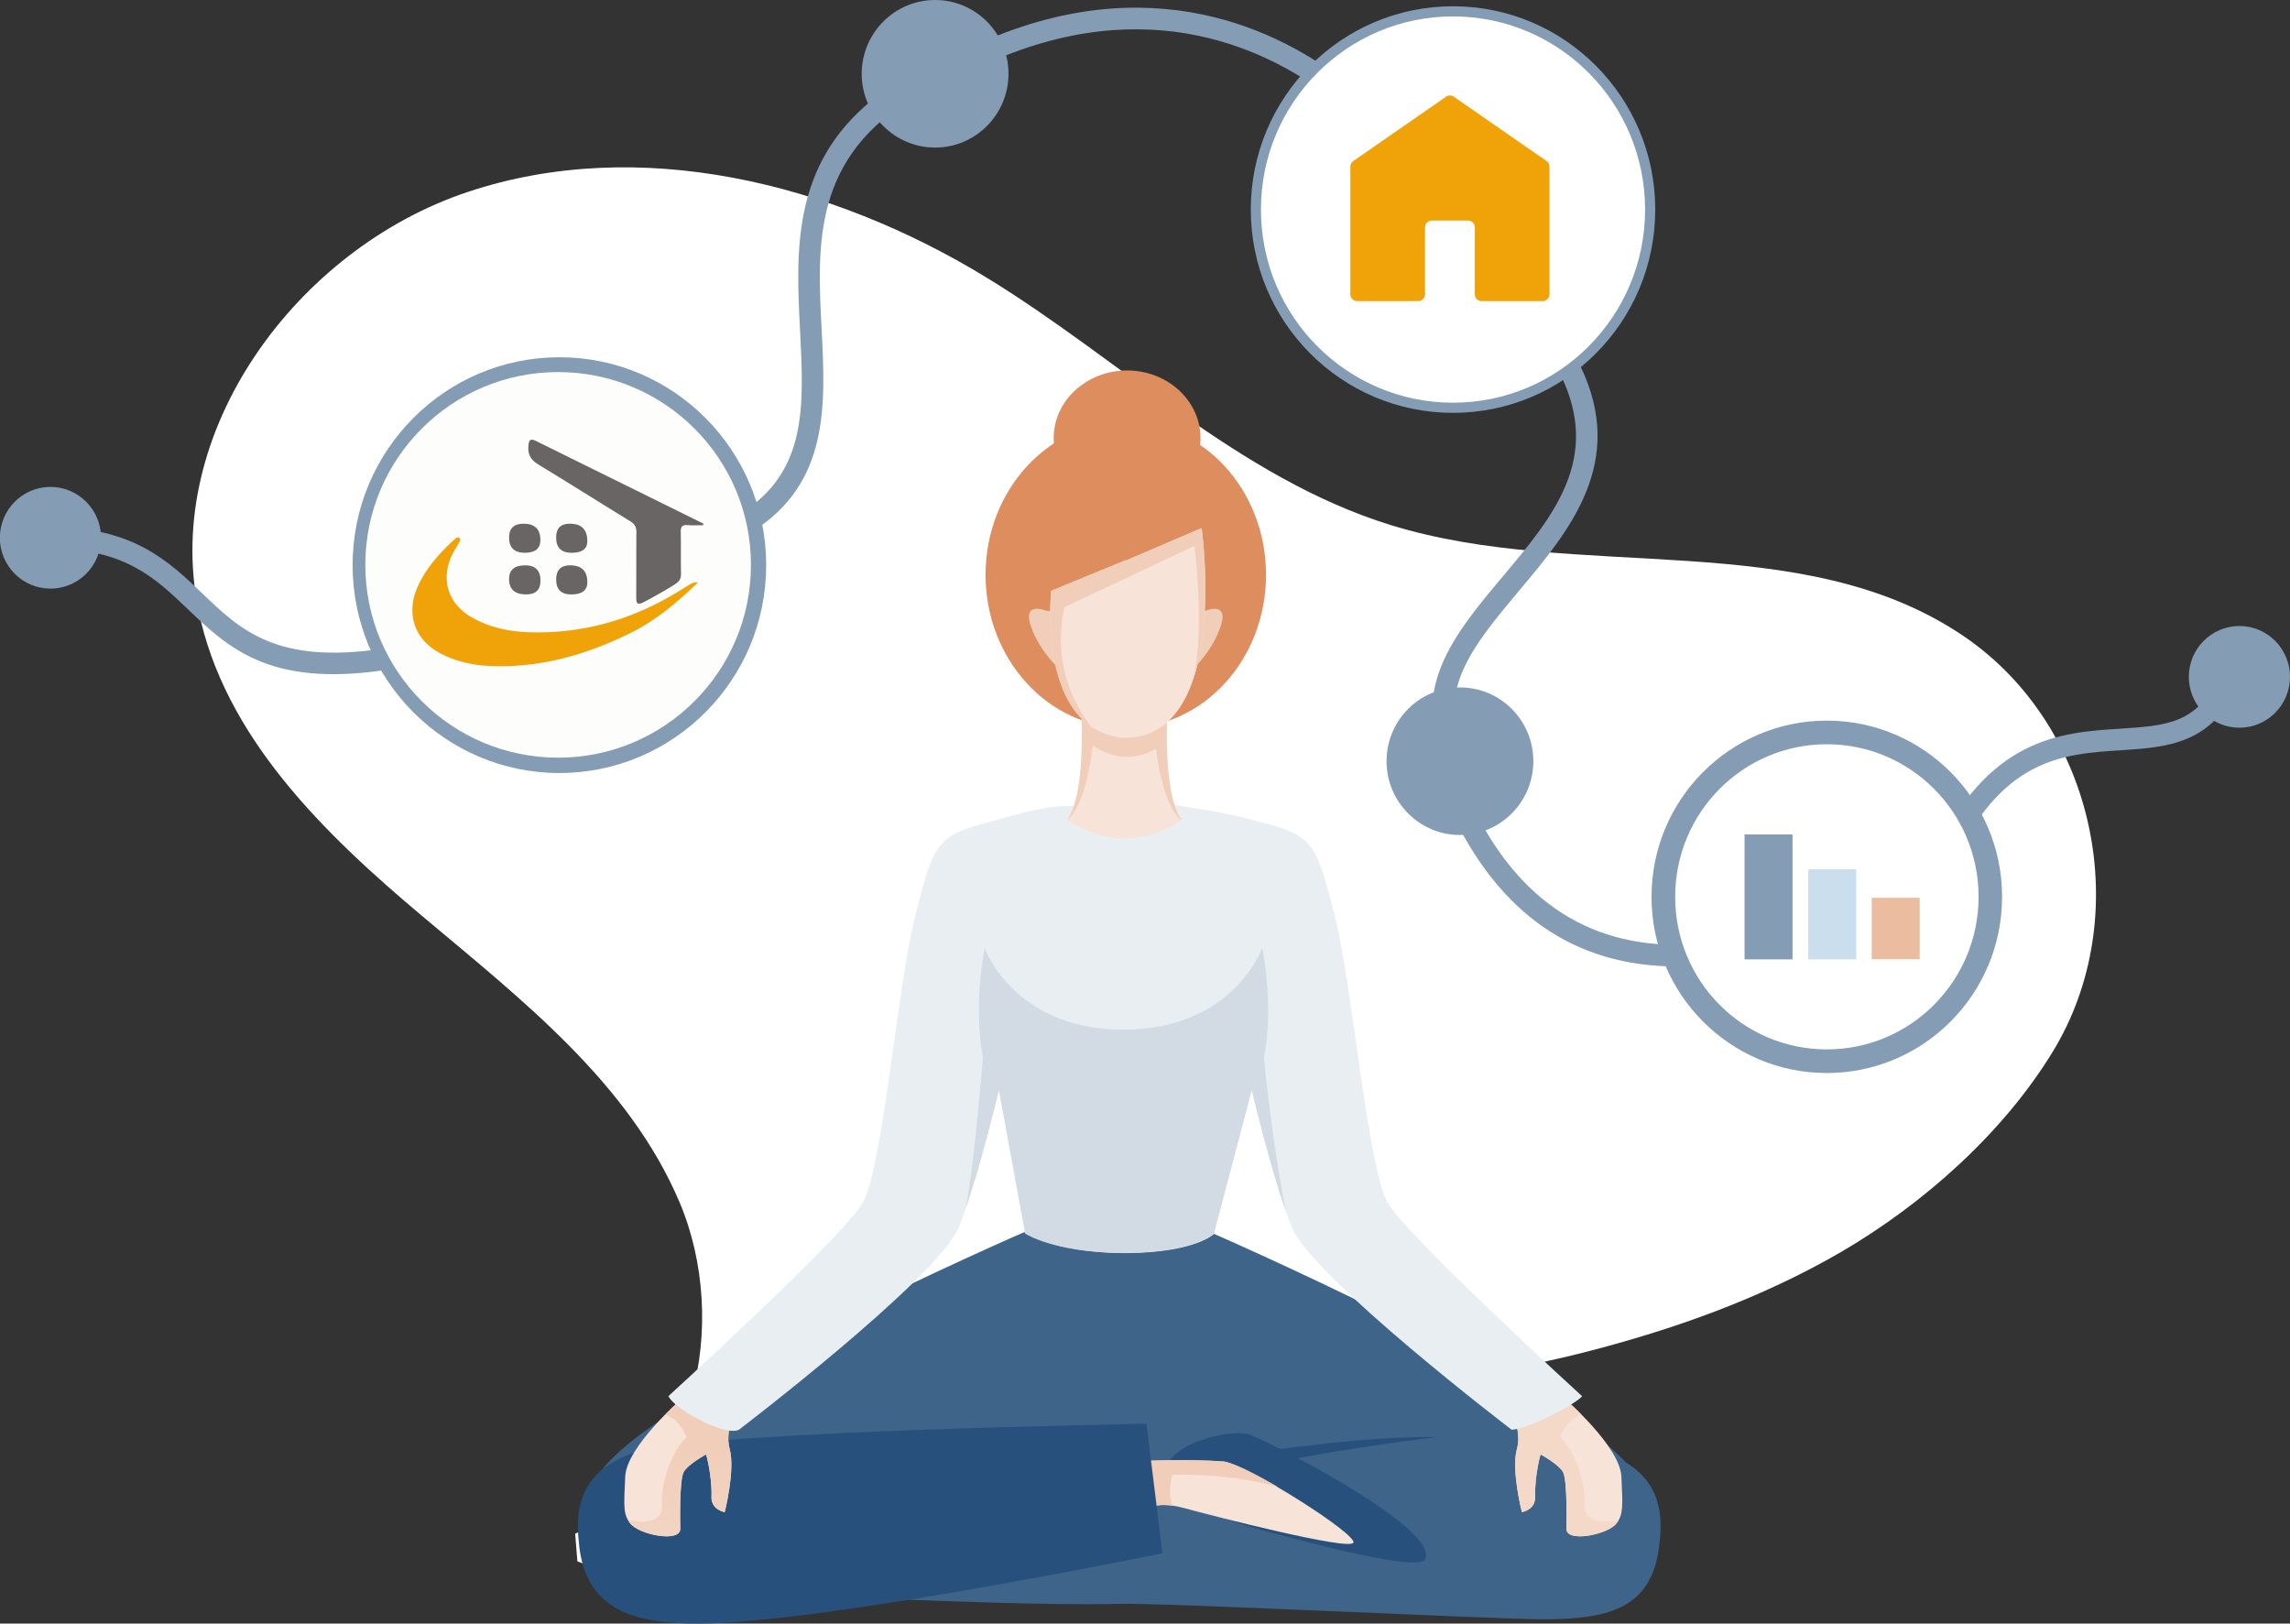 <svg width="677" height="480" viewBox="0 0 677 480" fill="none" xmlns="http://www.w3.org/2000/svg">
<rect x="0" y="0" width="677" height="480" fill="#333333" stroke="none"/>
<g clip-path="url(#clip0_58_963)">
<path d="M677 200.11C677 208.408 670.298 215.146 662.044 215.146C653.789 215.146 647.087 208.408 647.087 200.11C647.087 191.811 653.789 185.074 662.044 185.074C670.298 185.074 677 191.811 677 200.11Z" fill="#849CB4"/>
<path d="M169.955 453.42C205.711 440.151 215.846 390.811 200.93 355.522C186.015 320.274 154.345 295.625 125.086 271.058C95.827 246.491 66.241 217.816 58.641 180.267C47.934 127.682 87.613 73.619 138.326 56.734C188.998 39.849 245.84 54.105 291.486 81.958C331.533 106.402 366.267 141.321 411.055 155.207C466.712 172.42 532.626 155.33 580.765 188.237C619.708 214.899 631.273 270.935 606.877 310.907C592.084 335.146 568.505 356.015 544.273 370.147C520.653 383.869 494.745 393.071 468.388 399.808C441.458 406.669 413.793 409.627 387.476 418.911C384.166 420.103 380.856 421.335 377.628 422.732C310.202 451.243 238.444 489.367 170.691 461.595L170.037 453.379L169.955 453.42Z" fill="white"/>
<path d="M394.3 380.336C394.586 380.705 394.872 381.116 395.199 381.527C394.913 381.157 394.627 380.746 394.3 380.336Z" fill="#E9EEF2"/>
<path d="M396.139 382.8C395.812 382.349 395.485 381.938 395.199 381.568C395.567 382.02 395.853 382.431 396.139 382.8Z" fill="#E9EEF2"/>
<path d="M396.428 383.173C396.428 383.173 396.222 382.925 396.139 382.759C396.222 382.883 396.345 383.007 396.428 383.173Z" fill="#E9EEF2"/>
<path d="M397.038 383.992C397.038 383.992 396.875 383.786 396.629 383.417C396.752 383.622 396.915 383.786 397.038 383.992Z" fill="#E9EEF2"/>
<path d="M396.631 383.418C396.631 383.418 396.508 383.253 396.425 383.17C396.508 383.253 396.549 383.336 396.631 383.418Z" fill="#E9EEF2"/>
<path d="M495.725 285.724C465.527 285.724 443.01 270.113 428.708 239.261C427.359 236.344 428.136 233.591 428.708 231.619C429.28 229.647 429.443 228.826 428.871 227.881C415.223 205.039 429.934 187.497 444.155 170.572C459.315 152.537 473.618 135.488 461.195 110.469L460.868 109.278C457.681 66.717 431.405 65.197 430.302 65.156L428.79 65.074L427.85 63.841C427.85 63.841 413.956 44.861 393.728 29.127C376.361 15.57 339.869 -3.697 290.219 19.473C281.555 23.499 275.385 26.375 270.971 28.346C240.241 46.299 241.59 72.222 242.898 97.323C244.042 119.671 245.227 142.842 222.384 157.179C203.995 168.764 196.803 171.599 189.897 174.351C183.195 177.022 176.82 179.528 160.27 189.88C148.746 197.07 133.545 197.439 122.429 197.727C119.079 197.809 116.055 197.891 113.521 198.138C79.604 203.109 67.385 191.441 55.575 180.144C45.931 170.9 36.819 162.191 14.997 162.191V155.823C39.311 155.823 49.813 165.847 59.907 175.543C71.104 186.265 81.688 196.371 112.704 191.852C115.523 191.565 118.711 191.482 122.225 191.4C133.177 191.113 146.826 190.784 156.878 184.498C173.919 173.858 180.825 171.106 187.526 168.436C194.187 165.765 201.093 163.054 218.992 151.797C238.689 139.432 237.667 120.082 236.523 97.651C235.338 74.44 233.989 48.6 258.263 29.25C258.017 28.264 258.426 27.525 260.674 26.169V26.046C260.674 26.046 261.001 25.923 261.409 25.717C263.698 24.403 267.498 22.595 273.587 19.678C274.077 19.432 274.608 19.185 275.14 18.939L278 17.583L278.245 17.994C280.942 16.761 284.007 15.323 287.562 13.68C340.237 -10.846 379.139 9.654 397.651 24.115C415.958 38.37 428.831 54.598 432.181 58.993C438.842 59.98 463.851 66.553 467.202 108.21C480.973 136.638 464.056 156.85 449.058 174.68C435.124 191.318 423.069 205.656 434.347 224.594C436.35 227.963 435.491 231.085 434.838 233.345C434.388 234.906 434.184 235.81 434.511 236.549C448.486 266.744 470.88 281.123 501.12 279.151C511.703 278.494 524.208 277.22 538.429 270.195C542.597 268.141 547.215 266.703 551.669 265.306C560.209 262.636 568.26 260.089 571.039 253.968C587.425 217.939 609.247 216.542 626.778 215.433C640.222 214.57 649.948 213.954 655.75 199.863L661.594 202.328C654.238 220.034 640.467 220.938 627.145 221.801C609.655 222.91 591.552 224.101 576.76 256.638C572.796 265.348 562.988 268.429 553.508 271.428C549.299 272.742 544.926 274.139 541.208 275.947C526.619 283.136 513.501 284.82 501.487 285.56C499.567 285.683 497.646 285.724 495.766 285.724H495.725Z" fill="#849CB4"/>
<path d="M487.844 61.956C487.844 94.329 461.741 120.559 429.559 120.559C397.376 120.559 371.274 94.329 371.274 61.956C371.274 29.583 397.376 3.353 429.559 3.353C461.741 3.353 487.844 29.583 487.844 61.956Z" fill="white" stroke="#849CB4" stroke-width="3"/>
<path d="M401.209 89.017C400.105 89.017 399.209 88.122 399.209 87.017V49.252C399.209 48.596 399.531 47.982 400.07 47.609L427.505 28.589C428.19 28.114 429.098 28.114 429.784 28.589L457.219 47.609C457.757 47.982 458.079 48.596 458.079 49.252V87.017C458.079 88.122 457.184 89.017 456.079 89.017H438.003C436.898 89.017 436.003 88.122 436.003 87.017V67.21C436.003 66.106 435.108 65.21 434.003 65.21H423.286C422.181 65.21 421.286 66.106 421.286 67.21V87.017C421.286 88.122 420.39 89.017 419.286 89.017H401.209Z" fill="#EFA309"/>
<path d="M226.511 167.08C226.511 201.013 199.132 228.538 165.378 228.538C131.624 228.538 104.245 201.013 104.245 167.08C104.245 133.146 131.624 105.621 165.378 105.621C199.132 105.621 226.511 133.146 226.511 167.08Z" fill="#849CB4"/>
<path d="M218.624 167.08C218.624 196.618 194.8 220.609 165.378 220.609C135.956 220.609 112.132 196.659 112.132 167.08C112.132 137.501 135.956 113.55 165.378 113.55C194.8 113.55 218.624 137.501 218.624 167.08Z" fill="white"/>
<g clip-path="url(#clip1_58_963)">
<path d="M165.003 224.005C196.484 224.005 222.005 198.484 222.005 167.003C222.005 135.521 196.484 110 165.003 110C133.521 110 108 135.521 108 167.003C108 198.484 133.521 224.005 165.003 224.005Z" fill="#FDFDFB"/>
<path d="M206.415 172.155C200.224 178.097 193.956 183.409 186.401 187.14C173.793 193.367 160.636 197.248 146.467 196.964C140.783 196.85 135.223 195.868 130.127 193.155C122.511 189.094 119.937 181.389 123.446 173.508C125.9 167.995 129.812 163.633 134.194 159.618C134.639 159.21 135.202 158.605 135.729 158.977C136.483 159.51 135.838 160.202 135.522 160.771C134.861 161.964 134.065 163.096 133.502 164.336C130.226 171.591 132.582 178.588 139.496 182.536C146.798 186.706 154.797 187.264 162.884 186.861C176.707 186.174 189.424 181.813 201.134 174.511C204.674 172.304 204.601 172.186 206.405 172.16L206.415 172.155Z" fill="#EFA309"/>
<path d="M207.862 155.278C206.337 155.278 204.808 155.371 203.294 155.252C201.728 155.128 201.211 155.65 201.253 157.257C201.361 161.365 201.232 165.473 201.325 169.581C201.356 171.044 200.875 171.907 199.635 172.687C196.591 174.604 193.47 176.356 190.292 178.03C188.566 178.939 188.07 178.542 188.091 176.655C188.153 170.237 188.065 163.814 188.143 157.396C188.163 155.851 187.693 154.947 186.344 154.12C177.229 148.544 168.206 142.814 159.065 137.274C156.781 135.889 155.965 134.205 156.228 131.636C156.388 130.086 156.848 129.585 158.3 130.298C174.852 138.468 191.403 146.638 207.95 154.807C207.924 154.962 207.893 155.117 207.867 155.278H207.862Z" fill="#6A6565"/>
<path d="M155.277 167.142C158.288 167.142 159.79 168.653 159.784 171.674C159.777 174.382 158.366 175.736 155.551 175.736C152.182 175.736 150.498 174.218 150.498 171.183C150.498 168.489 152.091 167.142 155.277 167.142Z" fill="#6A6565"/>
<path d="M155.143 163.427C152.043 163.427 150.496 161.925 150.503 158.921C150.506 156.192 151.924 154.828 154.756 154.828C158.094 154.828 159.761 156.445 159.758 159.68C159.754 162.178 158.218 163.427 155.149 163.427H155.143Z" fill="#6A6565"/>
<path d="M168.992 163.432C165.94 163.432 164.414 161.921 164.414 158.9C164.414 156.185 165.754 154.828 168.434 154.828C171.903 154.828 173.636 156.547 173.632 159.985C173.632 162.279 172.086 163.428 168.992 163.432Z" fill="#6A6565"/>
<path d="M168.894 175.746C165.918 175.746 164.426 174.287 164.419 171.369C164.412 168.544 165.785 167.133 168.537 167.137C171.945 167.14 173.645 168.809 173.638 172.144C173.634 174.542 172.053 175.743 168.894 175.746Z" fill="#6A6565"/>
</g>
<path d="M591.88 265.142C591.88 293.899 568.669 317.234 540.064 317.234C511.459 317.234 488.248 293.899 488.248 265.142C488.248 236.385 511.459 213.05 540.064 213.05C568.669 213.05 591.88 236.385 591.88 265.142Z" fill="#849CB4"/>
<path d="M584.933 265.142C584.933 290.038 564.868 310.25 540.064 310.25C515.259 310.25 495.235 290.079 495.235 265.142C495.235 240.205 515.3 220.034 540.064 220.034C564.827 220.034 584.933 240.205 584.933 265.142Z" fill="white"/>
<path d="M298.146 21.814C298.146 33.851 288.421 43.629 276.448 43.629C264.474 43.629 254.749 33.851 254.749 21.814C254.749 9.777 264.474 0 276.448 0C288.421 0 298.146 9.777 298.146 21.814Z" fill="#849CB4"/>
<path d="M453.308 225.046C453.308 237.083 443.582 246.861 431.609 246.861C419.636 246.861 409.91 237.083 409.91 225.046C409.91 213.009 419.595 203.232 431.609 203.232C443.623 203.232 453.308 213.009 453.308 225.046Z" fill="#849CB4"/>
<path d="M29.872 158.987C29.872 167.285 23.17 174.023 14.915 174.023C6.661 174.023 -0.041 167.285 -0.041 158.987C-0.041 150.688 6.661 143.951 14.915 143.951C23.17 143.951 29.872 150.688 29.872 158.987Z" fill="#849CB4"/>
<path d="M480.688 432.386C458.049 407.737 356.705 363.821 356.705 363.821L330.266 368.175L303.827 363.821C303.827 363.821 184.83 415.378 175.88 438.138L183.032 468.661C183.032 468.661 292.017 475.193 330.552 474.166C343.383 473.797 439.701 478.603 455.311 478.726C475.13 478.85 488.207 475.851 490.495 457.2C491.353 450.298 492.089 439.247 480.688 432.386Z" fill="#3F648A"/>
<path d="M320.908 438.343C320.908 438.343 384.861 424.416 425.194 424.827C425.194 424.827 362.058 431.811 319.682 447.34L320.908 438.343Z" fill="#27517C"/>
<path d="M375.911 453.091C375.911 453.091 419.146 465.293 421.312 461.061C425.602 452.681 382.082 429.552 369.823 424.252C364.714 422.034 344.854 426.594 344.487 435.303C344.037 445.656 375.911 453.133 375.911 453.133V453.091Z" fill="#27517C"/>
<path d="M337.621 446.93C337.621 446.93 340.931 443.356 349.921 445.821C358.952 448.285 398.877 458.515 400.103 456.091C401.329 453.667 368.637 432.798 361.527 432.099C354.417 431.442 332.472 431.647 332.513 432.715C332.513 433.784 337.621 446.971 337.621 446.971V446.93Z" fill="#F7E3D7"/>
<path d="M361.527 432.057C354.417 431.4 332.472 431.606 332.513 432.674C332.513 433.742 337.621 446.929 337.621 446.929C337.621 446.929 340.114 444.218 346.693 445.122C344.936 442.081 346.53 436.042 346.53 436.042C346.53 436.042 362.303 435.221 377.791 439.617C370.844 435.549 364.306 432.304 361.568 432.016L361.527 432.057Z" fill="#F0CEBA"/>
<path d="M171.262 457.159C170.282 448.983 169.383 435.098 188.425 429.141C207.468 423.143 338.929 420.924 338.929 420.924L343.669 459.213C343.669 459.213 243.756 479.795 206.855 480C187.036 480.123 173.51 475.81 171.222 457.159H171.262Z" fill="#27517C"/>
<path d="M529.929 246.696H515.749V283.629H529.929V246.696Z" fill="#849CB4"/>
<path d="M548.767 257.008H534.587V283.629H548.767V257.008Z" fill="#CADEED"/>
<path d="M567.524 265.43H553.344V283.588H567.524V265.43Z" fill="#EBBCA0"/>
<path d="M201.543 413.571C201.543 413.571 185.238 427.621 184.83 436.535C184.421 445.45 184.217 447.669 186.301 450.38C188.834 453.667 200.889 456.132 201.094 452.064C201.094 451.777 200.685 437.398 202.156 435.057C203.627 432.715 208.735 429.962 208.735 429.962C208.735 429.962 210.492 436.042 210.329 442.492C210.206 446.436 214.252 447.052 214.252 447.052C214.252 447.052 217.399 434.605 215.723 428.442C214.048 422.28 218.052 416.323 218.052 416.323L201.543 413.571Z" fill="#F7E3D7"/>
<path d="M210.329 442.492C210.207 446.436 214.252 447.052 214.252 447.052C214.252 447.052 217.399 434.605 215.723 428.442C214.048 422.28 218.053 416.323 218.053 416.323L201.543 413.571C201.543 413.571 199.418 415.378 196.681 418.172C201.543 420.062 202.974 424.95 202.974 424.95C200.113 427.21 195.25 436.33 195.659 445.45C195.904 450.503 189.243 450.175 185.688 449.476C185.851 449.805 186.097 450.092 186.342 450.421C188.875 453.708 200.93 456.173 201.135 452.105C201.135 451.818 200.726 437.439 202.197 435.098C203.668 432.756 208.776 430.003 208.776 430.003C208.776 430.003 210.534 436.084 210.37 442.533L210.329 442.492Z" fill="url(#paint0_linear_58_963)"/>
<path d="M462.625 413.571C462.625 413.571 478.93 427.621 479.339 436.535C479.748 445.45 479.952 447.669 477.868 450.38C475.334 453.667 463.279 456.132 463.075 452.064C463.075 451.777 463.484 437.398 462.012 435.057C460.541 432.715 455.433 429.962 455.433 429.962C455.433 429.962 453.676 436.042 453.84 442.492C453.962 446.436 449.917 447.052 449.917 447.052C449.917 447.052 446.729 434.605 448.445 428.442C450.121 422.28 446.116 416.323 446.116 416.323L462.625 413.571Z" fill="#F7E3D7"/>
<path d="M453.84 442.492C453.962 446.436 449.917 447.052 449.917 447.052C449.917 447.052 446.729 434.605 448.445 428.442C450.121 422.28 446.116 416.323 446.116 416.323L462.625 413.571C462.625 413.571 464.75 415.378 467.488 418.172C462.625 420.062 461.236 424.95 461.236 424.95C464.097 427.21 468.959 436.33 468.551 445.45C468.346 450.503 474.966 450.175 478.522 449.476C478.317 449.805 478.113 450.092 477.868 450.421C475.334 453.708 463.279 456.173 463.075 452.106C463.075 451.818 463.484 437.439 462.012 435.098C460.541 432.756 455.433 430.003 455.433 430.003C455.433 430.003 453.676 436.084 453.84 442.533V442.492Z" fill="url(#paint1_linear_58_963)"/>
<path d="M410.319 355.728C404.394 345.621 399.735 291.147 394.75 271.428C389.519 250.763 388.538 247.436 375.462 243.78C361.772 239.959 355.561 239.425 349.268 238.275C344.446 237.371 320.949 238.357 316.045 238.275C309.711 238.192 303.009 240 289.688 243.78C276.611 247.477 275.63 250.763 270.4 271.428C265.414 291.147 260.919 345.621 254.994 355.728C249.068 365.834 197.62 412.749 197.62 412.749C197.62 412.749 198.437 415.337 206.283 419.486C215.846 424.54 218.461 422.691 218.461 422.691C218.461 422.691 276.529 378.405 283.313 363.122C287.317 354.125 295.327 322.246 295.327 322.246L302.968 364.519C302.968 364.519 311.877 370.27 332.064 370.476C332.064 370.476 332.105 370.476 332.146 370.476H333.249C353.436 370.27 358.83 364.848 358.83 364.848L369.986 322.246C369.986 322.246 378.036 354.125 382.041 363.122C388.825 378.405 446.893 422.691 446.893 422.691C446.893 422.691 449.917 422.691 457.436 419.035C466.222 414.762 467.734 412.79 467.734 412.79C467.734 412.79 416.326 365.875 410.36 355.769L410.319 355.728Z" fill="#E9EEF2"/>
<path d="M373.133 280.342C373.133 280.342 364.674 304.088 332.799 304.416C332.799 304.416 332.595 304.416 332.473 304.416C332.35 304.416 332.227 304.416 332.146 304.416C332.023 304.416 331.9 304.416 331.778 304.416C331.655 304.416 331.574 304.416 331.451 304.416C299.577 304.088 291.118 280.342 291.118 280.342C291.118 280.342 288.543 292.092 289.688 305.895C289.892 308.525 290.219 310.702 290.627 312.633C289.402 325.738 287.767 345.457 285.479 357.33C289.892 344.923 295.327 322.328 295.327 322.328L303.132 364.724C303.132 364.724 311.346 370.229 331.492 370.435C331.492 370.435 331.696 370.435 331.819 370.435H332.595C352.741 370.229 358.83 364.848 358.83 364.848L370.068 322.246C370.068 322.246 375.584 345.745 380.08 357.823C377.709 346.114 374.931 326.231 373.664 312.674C374.032 310.784 374.399 308.566 374.604 305.936C375.748 292.133 373.173 280.383 373.173 280.383L373.133 280.342Z" fill="#D2DAE3"/>
<path d="M354.907 129.49C354.907 140.5 345.182 149.456 333.208 149.456C321.235 149.456 311.509 140.5 311.509 129.49C311.509 118.48 321.235 109.524 333.208 109.524C345.182 109.524 354.907 118.48 354.907 129.49Z" fill="#DD8D5E"/>
<path d="M374.277 169.955C374.277 194.974 355.724 215.228 332.84 215.228C309.956 215.228 291.363 194.933 291.363 169.955C291.363 144.978 309.915 124.683 332.84 124.683C355.765 124.683 374.277 144.937 374.277 169.955Z" fill="#DD8D5E"/>
<path d="M349.349 242.424C343.465 234.618 345.181 209.148 345.181 209.148L334.025 207.956V207.628L332.431 207.792L330.797 207.628V207.956L319.641 209.148C319.641 209.148 321.357 234.618 315.473 242.424C315.473 242.424 323.646 247.929 332.391 247.929C341.83 247.929 349.308 242.424 349.308 242.424H349.349Z" fill="#F7E3D7"/>
<path d="M319.641 209.394C319.641 209.394 319.641 209.517 319.641 209.641V209.723C319.845 213.42 320.826 235.317 315.432 242.465C315.432 242.465 320.908 239.137 323.033 220.363C327.691 223.526 334.311 225.704 341.749 221.308C343.955 239.261 349.227 242.465 349.227 242.465V242.301C343.465 234.331 345.141 209.148 345.141 209.148L340.686 208.655L333.985 207.956V207.628L333.167 207.71L332.35 207.792L330.715 207.628V207.956L319.559 209.148C319.559 209.148 319.559 209.271 319.559 209.394H319.641Z" fill="#F0CEBA"/>
<path d="M309.261 180.555C309.261 180.555 301.988 177.515 304.848 185.402C307.709 193.331 313.675 198.179 313.675 198.179L311.468 180.842L309.261 180.555Z" fill="#F0CEBA"/>
<path d="M356.46 180.555C356.46 180.555 363.529 177.515 360.791 185.402C358.013 193.331 352.169 198.179 352.169 198.179L354.335 180.842L356.501 180.555H356.46Z" fill="#F0CEBA"/>
<path d="M355.234 156.111L332.636 165.806V165.683H332.472H332.309V165.806L310.773 174.68C310.773 174.68 306.278 215.844 332.309 218.186C332.309 218.186 332.391 218.186 332.472 218.186C332.513 218.186 332.554 218.186 332.636 218.186C363.938 217.693 355.234 156.07 355.234 156.07V156.111Z" fill="#F7E3D7"/>
<path d="M355.234 156.111L332.636 165.806V165.683H332.472H332.309V165.806L310.773 174.68C310.773 174.68 307.545 204.218 322.42 214.694C320.703 212.229 310.283 199.165 314.696 179.486L353.109 161.41C353.109 161.41 356.174 184.334 352.945 200.274C358.912 181.951 355.234 156.07 355.234 156.07V156.111Z" fill="#F0CEBA"/>
</g>
<defs>
<linearGradient id="paint0_linear_58_963" x1="201.829" y1="528.436" x2="201.829" y2="428.073" gradientUnits="userSpaceOnUse">
<stop stop-color="#F7E3D7"/>
<stop offset="0.4" stop-color="#F5DDCE"/>
<stop offset="1" stop-color="#F0CEBA"/>
</linearGradient>
<linearGradient id="paint1_linear_58_963" x1="462.299" y1="-0" x2="462.299" y2="-0" gradientUnits="userSpaceOnUse">
<stop stop-color="#F7E3D7"/>
<stop offset="0.4" stop-color="#F5DDCE"/>
<stop offset="1" stop-color="#F0CEBA"/>
</linearGradient>
<clipPath id="clip0_58_963">
<rect width="677" height="480" fill="white"/>
</clipPath>
<clipPath id="clip1_58_963">
<rect width="114" height="114" fill="white" transform="translate(108 110)"/>
</clipPath>
</defs>
</svg>
